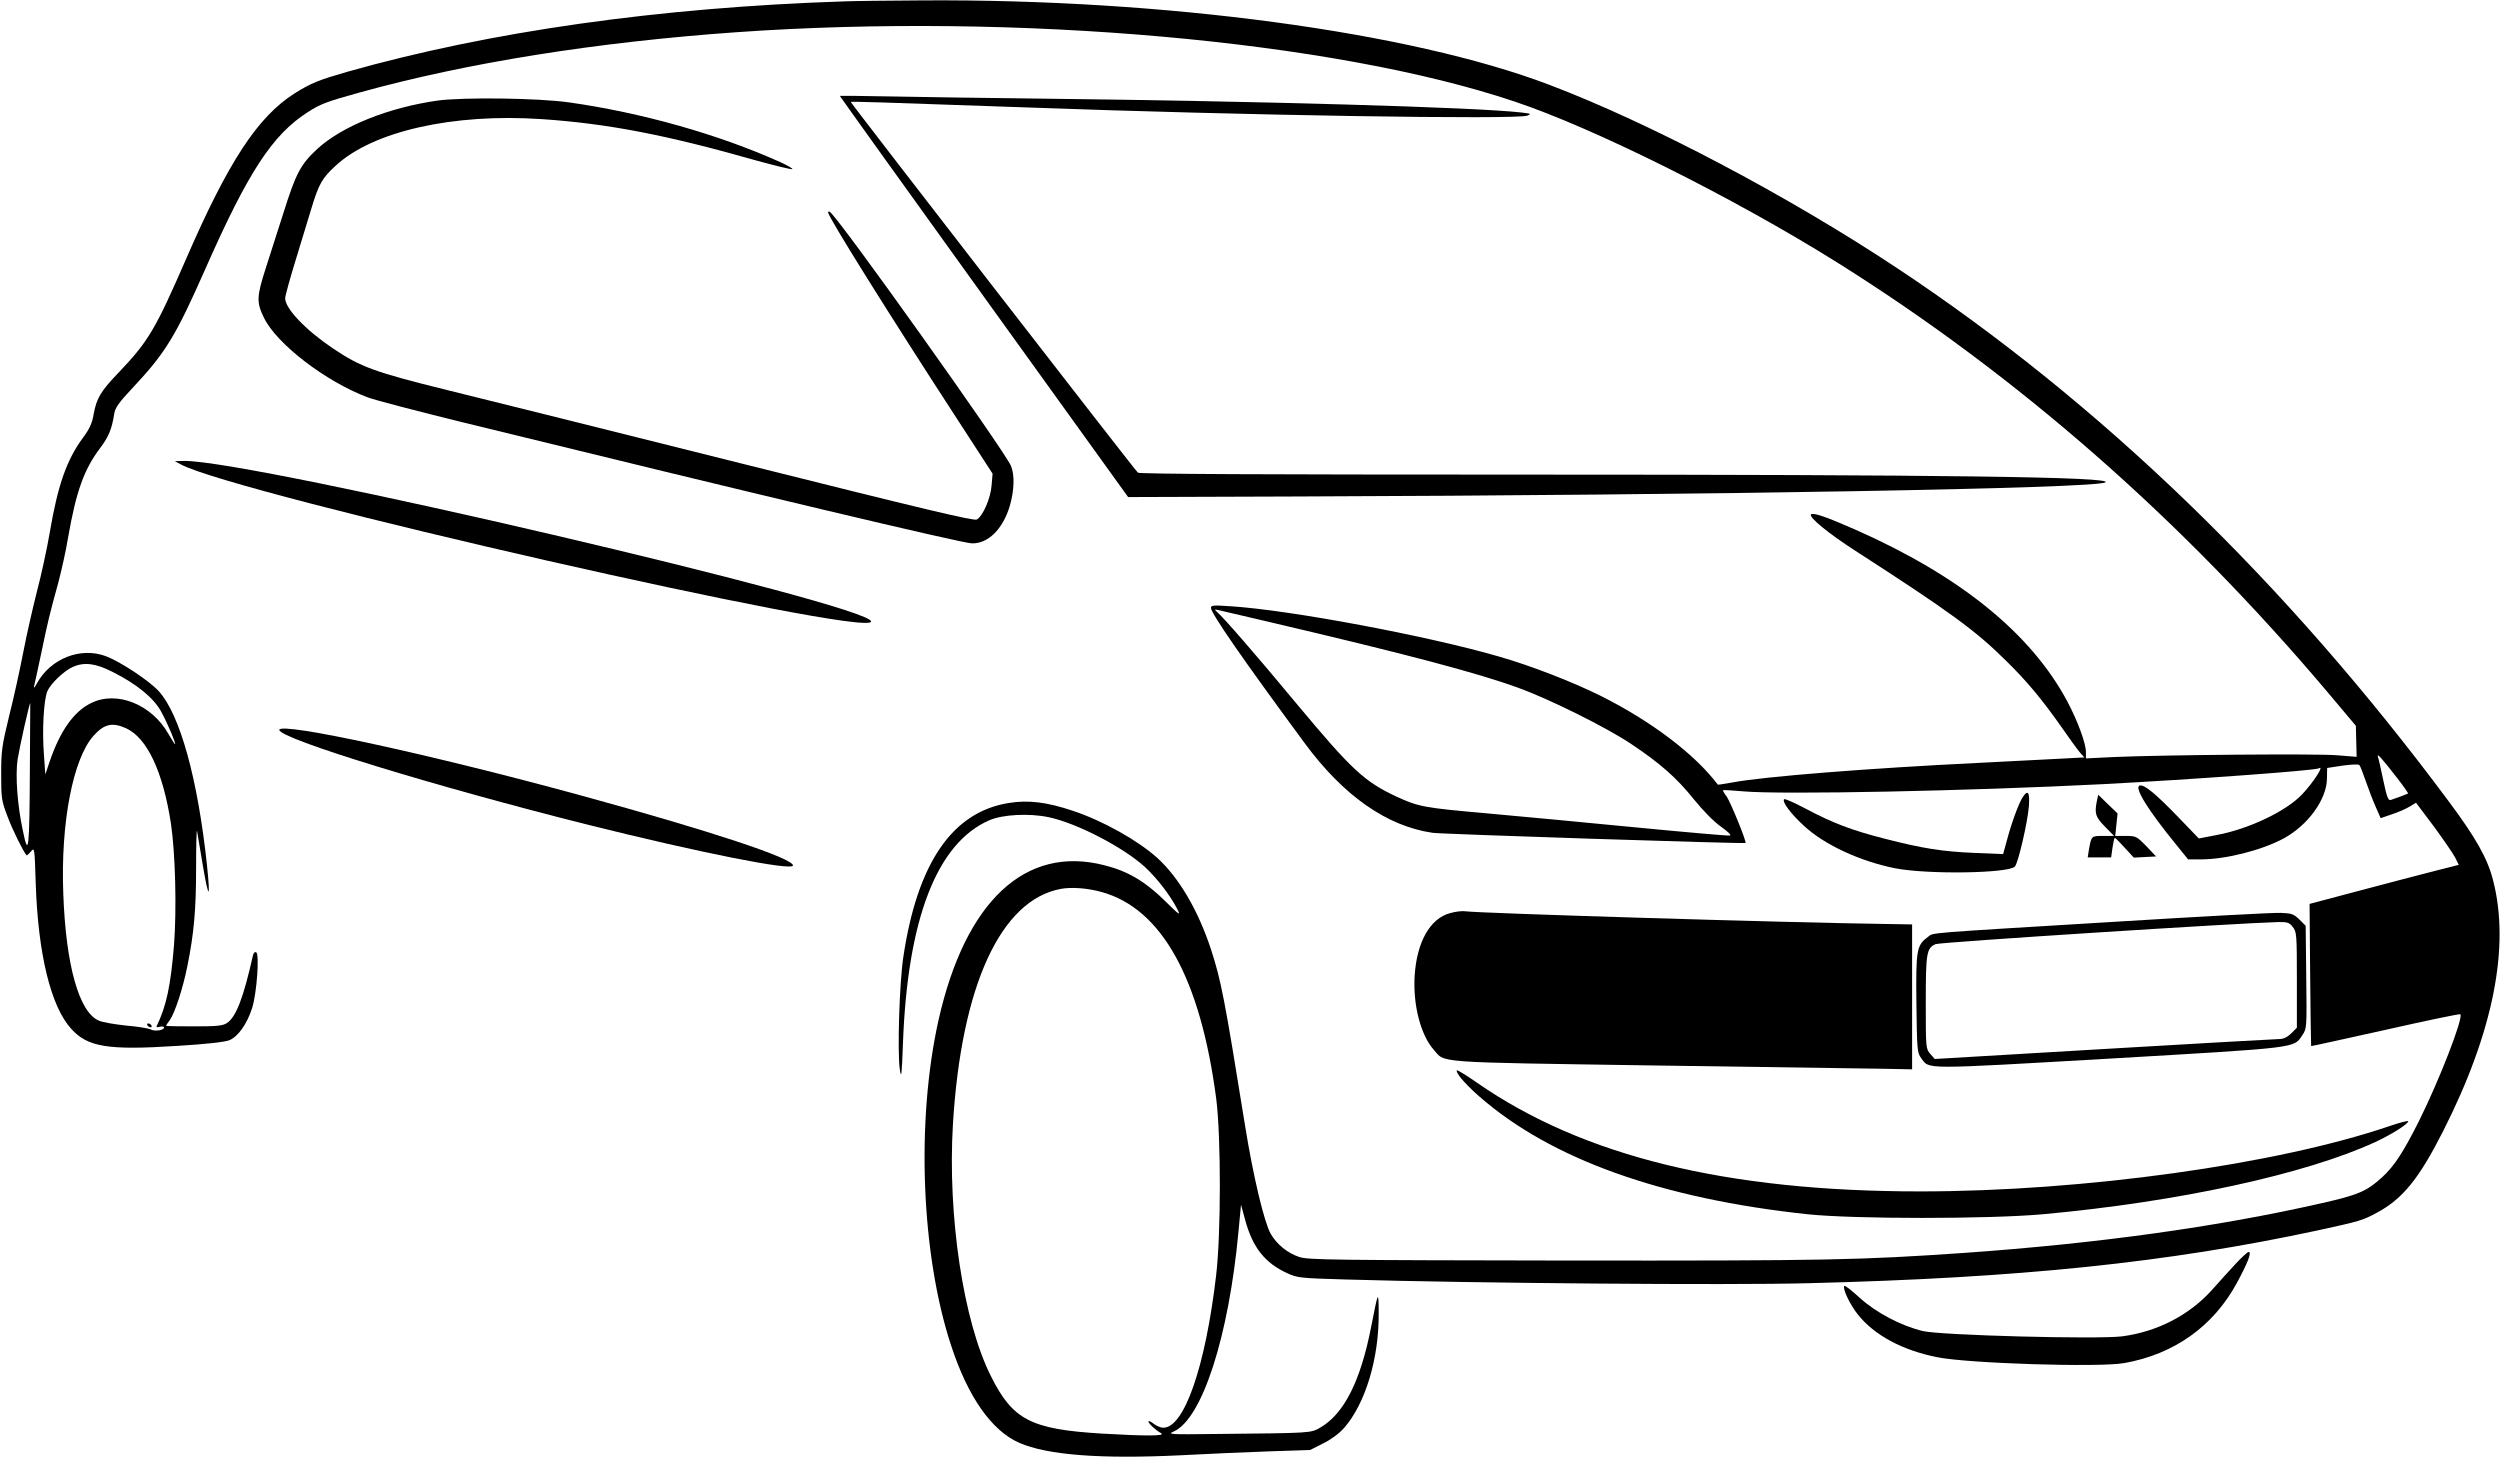  <svg version="1.0" xmlns="http://www.w3.org/2000/svg"
 width="1280pt" height="746pt" viewBox="0 0 1280 746"
 preserveAspectRatio="xMidYMid meet"><g transform="translate(0,746) scale(0.1,-0.1)"
fill="#000000" stroke="none">
<path d="M4325 7453 c-951 -31 -1816 -154 -2545 -360 -149 -43 -187 -58 -273
-112 -188 -120 -338 -348 -556 -851 -156 -358 -192 -419 -346 -580 -90 -94
-110 -129 -125 -208 -8 -49 -21 -77 -55 -123 -84 -114 -129 -243 -170 -484
-14 -82 -43 -217 -65 -300 -21 -82 -53 -222 -70 -310 -17 -88 -49 -236 -73
-330 -38 -156 -41 -181 -41 -300 0 -122 2 -135 32 -214 25 -68 81 -181 98
-200 2 -2 12 7 22 19 19 23 19 21 25 -166 12 -358 77 -627 182 -742 84 -93
188 -110 542 -87 149 9 245 20 267 29 46 19 91 84 117 165 24 78 38 274 21
285 -7 4 -14 -3 -17 -16 -48 -215 -86 -315 -133 -346 -22 -14 -50 -17 -169
-17 -79 0 -143 1 -143 3 0 2 9 15 20 30 25 36 66 159 89 274 34 167 45 290 45
503 0 116 2 201 5 190 2 -11 16 -94 31 -185 29 -169 38 -165 20 8 -47 443
-138 773 -247 893 -48 53 -196 151 -270 179 -130 49 -284 -11 -354 -139 -11
-20 -17 -27 -15 -16 3 11 19 85 36 165 34 164 45 210 88 365 16 61 40 166 51
235 41 234 81 346 163 455 44 58 61 98 73 178 5 29 24 57 93 130 169 180 220
263 372 607 221 501 345 690 526 806 65 42 98 54 264 100 547 152 1210 258
1930 309 1431 101 3057 -43 3985 -355 410 -137 1126 -495 1650 -823 927 -581
1766 -1317 2514 -2203 l143 -170 2 -80 2 -79 -100 8 c-105 9 -894 2 -1143 -9
l-143 -7 0 32 c0 45 -42 159 -95 259 -186 349 -549 643 -1085 880 -150 66
-216 89 -228 78 -12 -14 93 -100 229 -187 485 -313 615 -408 772 -564 107
-105 184 -198 287 -345 40 -58 82 -115 92 -126 l20 -22 -114 -6 c-62 -3 -255
-13 -428 -22 -557 -27 -1102 -70 -1259 -100 -41 -7 -75 -13 -76 -11 -118 156
-339 324 -601 455 -141 70 -356 154 -521 201 -361 105 -1069 238 -1373 257
-86 6 -100 5 -100 -8 0 -28 163 -263 480 -693 199 -270 421 -425 655 -459 49
-7 1594 -57 1602 -52 7 5 -78 212 -96 237 -13 17 -21 32 -19 33 1 2 50 -1 108
-6 197 -17 1147 2 1835 37 458 24 1089 70 1107 81 32 20 -28 -73 -86 -134 -81
-85 -270 -176 -435 -207 l-93 -18 -106 110 c-116 120 -173 167 -196 161 -32
-7 40 -124 188 -305 l59 -73 67 0 c126 0 311 47 422 107 124 67 220 199 222
305 l1 56 79 12 c43 6 82 8 86 3 4 -4 19 -42 33 -83 14 -41 37 -101 51 -132
l25 -57 58 20 c31 10 72 28 90 39 l33 20 91 -121 c49 -67 98 -138 109 -159
l19 -38 -122 -31 c-67 -17 -239 -62 -382 -100 l-260 -69 3 -363 c2 -200 4
-364 5 -365 1 -1 172 37 380 83 208 47 380 83 384 80 17 -17 -109 -341 -213
-549 -79 -157 -125 -228 -186 -284 -79 -73 -123 -92 -314 -135 -537 -122
-1148 -206 -1829 -254 -541 -37 -691 -40 -2032 -39 -1189 2 -1326 3 -1370 18
-61 20 -116 65 -147 119 -33 58 -89 291 -131 552 -106 658 -123 746 -176 908
-66 199 -163 363 -273 464 -101 91 -282 192 -434 242 -130 44 -228 56 -325 40
-290 -45 -470 -306 -542 -789 -20 -132 -31 -485 -18 -575 8 -51 10 -33 16 130
23 638 173 1028 442 1145 68 30 204 37 304 16 144 -30 384 -155 493 -255 62
-57 131 -147 166 -216 18 -36 12 -32 -66 45 -100 98 -188 150 -308 180 -404
104 -712 -184 -849 -794 -115 -516 -89 -1199 65 -1666 86 -262 206 -434 348
-497 143 -63 417 -84 827 -64 132 7 335 16 452 20 l211 7 65 33 c41 20 82 50
108 79 110 125 180 358 178 591 -1 117 -2 115 -39 -74 -54 -276 -138 -442
-258 -513 -53 -30 -37 -29 -538 -34 -238 -3 -248 -2 -214 13 145 65 281 485
331 1023 l13 138 22 -81 c38 -138 100 -217 213 -269 54 -25 66 -26 301 -33
641 -19 1957 -30 2370 -19 1082 27 1837 105 2605 270 220 48 230 51 303 90
133 71 216 173 340 417 258 508 345 948 256 1288 -28 110 -88 216 -225 400
-834 1123 -1782 2040 -2824 2731 -559 371 -1264 743 -1783 940 -713 271 -1969
440 -3210 432 -174 -1 -353 -3 -397 -5z m2180 -3179 c691 -162 1059 -259 1267
-335 159 -57 454 -204 578 -287 150 -100 234 -174 323 -285 48 -59 103 -115
139 -140 35 -25 54 -43 45 -45 -8 -2 -226 17 -484 42 -257 25 -596 57 -753 71
-328 29 -356 34 -467 85 -168 78 -231 137 -517 480 -204 246 -370 437 -406
468 -13 12 -12 13 10 8 14 -3 133 -31 265 -62z m-5929 -254 c124 -62 212 -134
250 -205 33 -61 77 -165 70 -165 -2 0 -17 24 -34 53 -85 150 -263 222 -394
158 -89 -42 -160 -143 -213 -298 l-23 -68 -7 100 c-10 126 -1 280 17 325 17
40 85 105 132 126 58 25 116 18 202 -26z m-423 -483 c-2 -433 -7 -471 -36
-330 -28 130 -39 281 -27 364 8 53 60 289 65 289 0 0 -1 -145 -2 -323z m493
194 c107 -49 188 -221 229 -486 23 -154 30 -438 16 -623 -17 -209 -39 -313
-89 -416 -3 -5 5 -7 17 -3 11 3 21 1 21 -4 0 -14 -47 -21 -68 -10 -11 6 -67
15 -125 20 -59 6 -122 17 -140 25 -102 42 -170 283 -183 651 -14 363 50 691
155 808 55 61 96 70 167 38z m11631 -259 c31 -40 54 -73 52 -75 -5 -3 -69 -27
-89 -33 -12 -4 -20 17 -37 98 -12 57 -24 112 -28 123 -8 24 20 -7 102 -113z
m-6637 -579 c308 -85 506 -442 587 -1058 25 -196 25 -695 -1 -910 -55 -465
-163 -775 -270 -775 -13 0 -35 9 -50 21 -14 11 -26 16 -26 11 0 -10 37 -45 65
-60 26 -15 -81 -15 -303 -2 -364 22 -457 70 -569 295 -141 281 -222 821 -194
1289 43 709 244 1148 553 1205 54 10 137 4 208 -16z"/>
<path d="M755 2210 c3 -5 11 -10 16 -10 6 0 7 5 4 10 -3 6 -11 10 -16 10 -6 0
-7 -4 -4 -10z"/>
<path d="M4300 6969 c0 -2 332 -465 738 -1029 l738 -1025 864 3 c2134 7 4082
41 4139 72 52 28 -817 40 -2988 40 -1341 0 -1958 3 -1965 10 -22 21 -1473
1895 -1470 1898 2 3 142 -1 899 -28 1112 -41 2512 -63 2565 -42 22 9 19 10
-30 16 -237 27 -1333 58 -2455 71 -269 3 -613 8 -762 11 -150 3 -273 4 -273 3z"/>
<path d="M2240 6945 c-252 -36 -489 -131 -616 -248 -85 -79 -109 -124 -173
-328 -27 -85 -68 -212 -91 -284 -46 -144 -47 -173 -9 -251 64 -134 316 -327
530 -408 36 -14 259 -72 495 -130 1493 -366 2549 -617 2600 -618 83 -2 158 72
194 191 23 80 26 158 6 206 -32 76 -886 1276 -927 1300 -5 4 -9 2 -9 -3 0 -22
313 -523 670 -1072 l172 -265 -5 -60 c-5 -67 -45 -158 -76 -175 -15 -8 -275
54 -1193 284 -645 162 -1329 332 -1519 379 -372 92 -443 118 -584 213 -140 94
-245 204 -245 257 0 11 24 99 54 196 30 97 66 217 81 266 37 122 54 153 123
216 190 177 602 270 1057 239 337 -23 634 -80 1098 -212 98 -27 181 -47 184
-44 3 3 -25 19 -62 36 -316 142 -708 253 -1083 306 -156 22 -540 27 -672 9z"/>
<path d="M924 5083 c281 -152 3536 -893 3536 -805 0 84 -3164 824 -3515 822
l-50 -1 29 -16z"/>
<path d="M1430 3723 c0 -45 796 -289 1585 -487 570 -142 1045 -237 1045 -207
0 37 -424 177 -1070 354 -776 213 -1560 383 -1560 340z"/>
<path d="M10356 3378 c-20 -30 -59 -137 -81 -222 l-19 -69 -145 6 c-166 7
-268 23 -462 73 -168 43 -263 79 -401 152 -58 31 -110 54 -113 50 -13 -12 35
-76 102 -137 104 -96 285 -180 463 -216 163 -33 582 -27 616 8 17 17 66 230
72 310 5 72 -5 86 -32 45z"/>
<path d="M10736 3359 c-13 -65 -7 -82 41 -131 l47 -48 -56 0 c-61 0 -60 1 -73
-72 l-6 -38 60 0 60 0 7 50 c4 28 9 50 12 50 3 0 26 -23 51 -51 l46 -50 57 3
57 3 -50 53 c-49 50 -53 52 -105 52 l-54 0 6 58 6 57 -50 48 -49 48 -7 -32z"/>
<path d="M7425 2785 c-103 -27 -171 -148 -182 -321 -9 -148 30 -301 97 -378
61 -69 -14 -64 1116 -81 566 -8 1098 -16 1182 -17 l152 -3 0 371 0 371 -122 2
c-519 7 -2087 55 -2163 65 -16 3 -52 -1 -80 -9z"/>
<path d="M10820 2740 c-987 -60 -917 -54 -949 -77 -58 -43 -62 -64 -59 -340 3
-237 4 -253 24 -280 44 -59 -7 -59 967 -3 975 57 940 53 985 120 23 34 23 37
20 297 l-3 263 -32 32 c-29 28 -39 32 -95 34 -35 2 -421 -19 -858 -46z m919
-26 c20 -25 21 -39 21 -271 l0 -245 -29 -29 c-21 -20 -39 -29 -63 -29 -18 0
-422 -23 -897 -51 l-865 -51 -23 26 c-23 27 -23 31 -23 264 0 254 4 277 50
298 21 10 1552 108 1752 113 50 1 59 -2 77 -25z"/>
<path d="M7480 1940 c17 -21 59 -64 93 -93 366 -321 933 -524 1682 -604 240
-25 924 -25 1204 0 692 63 1346 205 1703 370 80 37 168 92 168 106 0 5 -44 -7
-97 -25 -575 -196 -1564 -334 -2403 -334 -991 0 -1725 180 -2267 556 -50 35
-97 64 -103 64 -6 0 2 -18 20 -40z"/>
<path d="M11449 992 c-30 -32 -86 -94 -125 -138 -116 -128 -278 -212 -458
-236 -124 -16 -928 5 -1021 27 -112 27 -239 94 -323 170 -40 37 -76 65 -79 61
-11 -11 28 -95 69 -146 84 -106 229 -184 407 -219 158 -32 829 -53 957 -30
255 45 456 188 576 409 58 107 78 160 61 160 -6 0 -34 -26 -64 -58z"/>
</g>
</svg>
